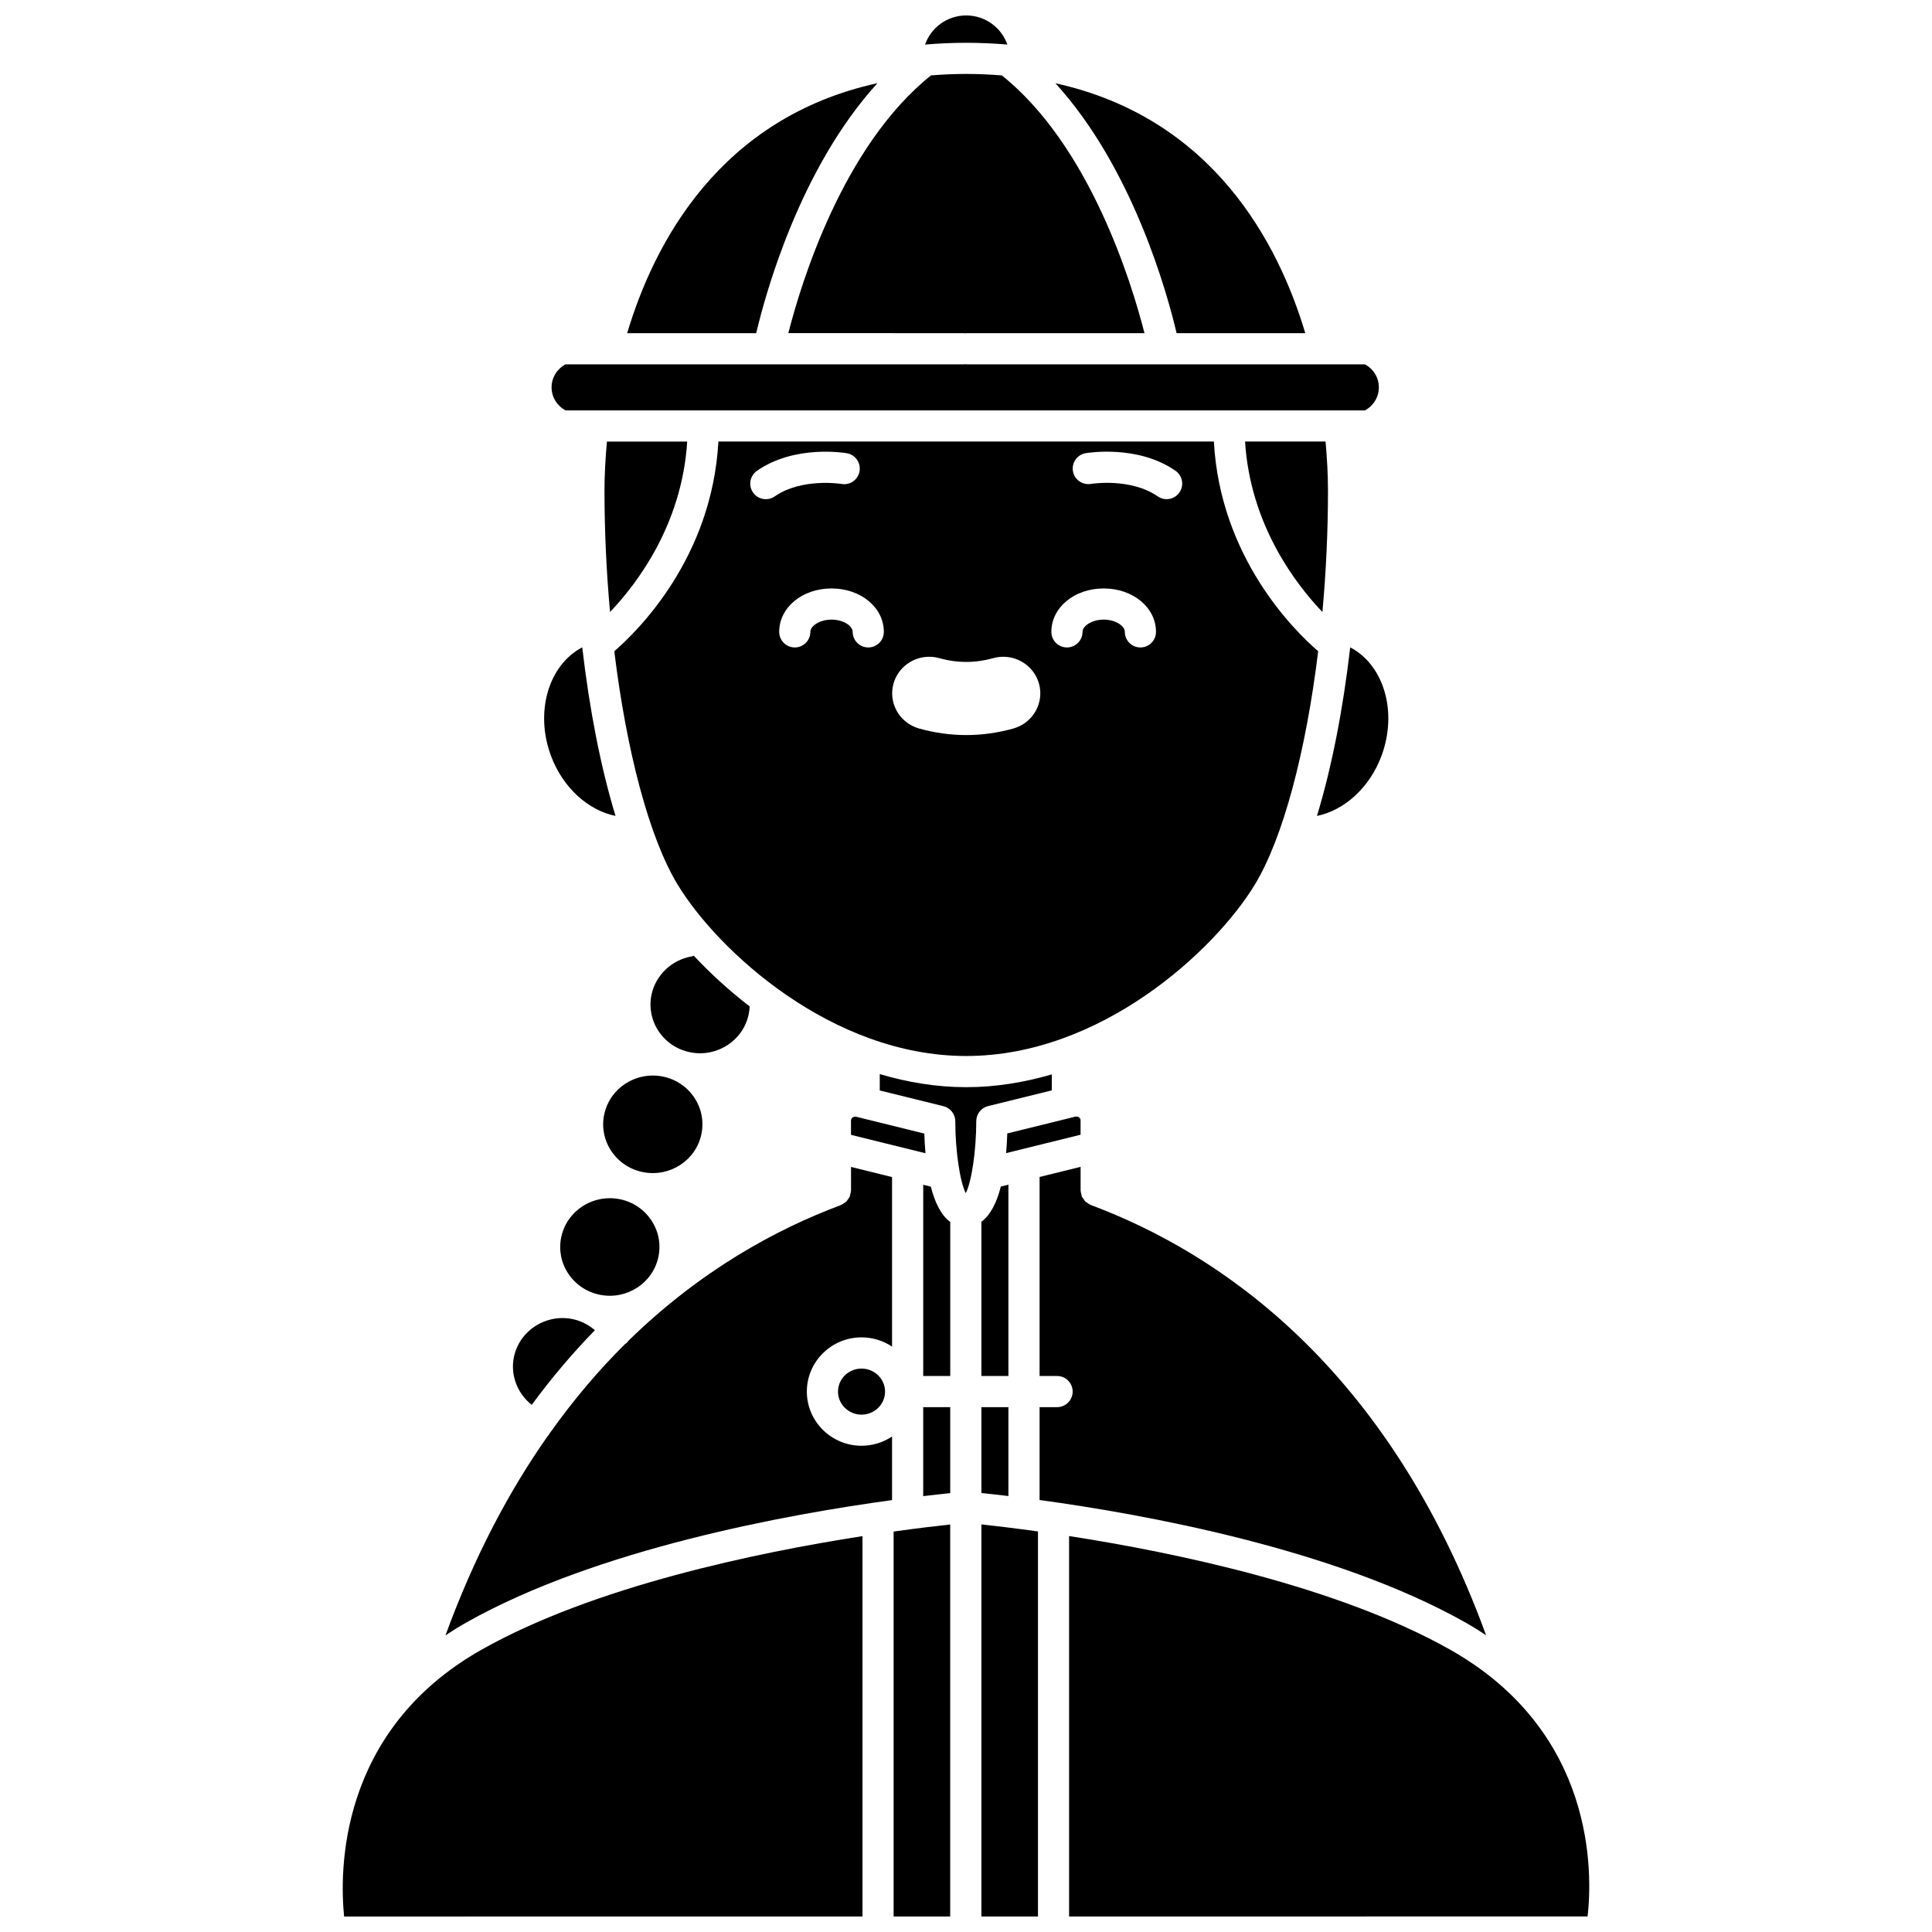 <?xml version="1.0" encoding="UTF-8"?>
<!-- Uploaded to: ICON Repo, www.svgrepo.com, Generator: ICON Repo Mixer Tools -->
<svg width="800px" height="800px" version="1.1" viewBox="144 144 512 512" xmlns="http://www.w3.org/2000/svg">
 <defs>
  <clipPath id="e">
   <path d="m389 148.09h22v7.906h-22z"/>
  </clipPath>
  <clipPath id="d">
   <path d="m380 548h16v103.9h-16z"/>
  </clipPath>
  <clipPath id="c">
   <path d="m427 551h139v100.9h-139z"/>
  </clipPath>
  <clipPath id="b">
   <path d="m404 547h16v104.9h-16z"/>
  </clipPath>
  <clipPath id="a">
   <path d="m234 551h139v100.9h-139z"/>
  </clipPath>
 </defs>
 <path d="m326.88 422.86c7.113 1.441 14.078-3.078 15.531-10.074 0.141-0.672 0.223-1.344 0.258-2.004 0-0.023 0.016-0.047 0.016-0.066-5.629-4.316-10.586-8.918-14.84-13.457-0.176 0.055-0.328 0.164-0.512 0.199-5.309 0.887-9.598 4.973-10.676 10.156-0.695 3.344-0.039 6.758 1.852 9.621 1.926 2.926 4.898 4.918 8.371 5.625z"/>
 <path d="m304.84 261.02c-0.387 4.363-0.645 8.715-0.645 12.969 0 10.852 0.52 21.715 1.473 32.199 7.312-7.672 19.078-23.309 20.445-45.164h-21.273z"/>
 <path d="m399.53 232.29c0.094 0 0.172 0.047 0.266 0.055 0.09-0.004 0.168-0.055 0.266-0.055h47.238c-3.363-13.195-14.43-49.602-37.797-68.305-3.047-0.238-6.172-0.391-9.441-0.391-3.231 0-6.32 0.148-9.332 0.383-23.414 18.73-34.457 55.117-37.812 68.312z"/>
 <path d="m495.93 273.98c0-4.254-0.258-8.605-0.645-12.969h-21.332c1.371 21.871 13.172 37.516 20.5 45.176 0.957-10.48 1.477-21.348 1.477-32.207z"/>
 <g clip-path="url(#e)">
  <path d="m410.96 155.81c-1.559-4.469-5.832-7.715-10.906-7.715-5.074 0-9.344 3.246-10.902 7.715 3.508-0.293 7.125-0.469 10.902-0.469 3.781 0 7.402 0.176 10.906 0.469z"/>
 </g>
 <path d="m510.1 344.33c4.363-11.719 0.602-24.137-8.281-28.773-1.926 16.672-4.953 32.008-8.812 44.672 7.242-1.477 13.949-7.465 17.094-15.898z"/>
 <path d="m489.91 232.29c-7.086-23.754-24.398-57.008-66.211-66.223 20.508 22.496 29.621 55.629 32.113 66.223z"/>
 <path d="m404.08 539.67c1.82 0.188 4.234 0.445 7.16 0.793v-23.555h-7.16z"/>
 <path d="m430.37 440.93c0-0.406-0.219-0.656-0.402-0.801-0.164-0.133-0.516-0.32-0.992-0.207l-18.039 4.453c-0.051 1.664-0.148 3.426-0.305 5.211l19.73-4.871 0.004-3.785z"/>
 <path d="m411.24 457.95-2.008 0.496c-1.035 4.066-2.668 7.512-5.152 9.324v40.887h7.16z"/>
 <path d="m308.26 461.8c-0.891-0.176-1.785-0.266-2.66-0.266-6.113 0-11.602 4.219-12.871 10.34-0.695 3.34-0.039 6.758 1.852 9.621 1.93 2.922 4.906 4.922 8.379 5.629 7.113 1.441 14.078-3.078 15.531-10.074 0.695-3.34 0.039-6.754-1.855-9.617-1.93-2.926-4.902-4.926-8.375-5.633z"/>
 <path d="m329.88 444.54c0.695-3.34 0.039-6.754-1.852-9.617-1.934-2.922-4.906-4.926-8.383-5.629-0.887-0.176-1.781-0.266-2.656-0.266-6.113 0-11.602 4.223-12.875 10.34-0.695 3.34-0.039 6.754 1.852 9.617 1.93 2.922 4.906 4.922 8.379 5.629 7.129 1.441 14.082-3.074 15.535-10.074z"/>
 <path d="m369.53 444.75 19.73 4.871c-0.156-1.785-0.258-3.547-0.305-5.211l-18.039-4.453c-0.477-0.105-0.828 0.078-0.992 0.207-0.184 0.145-0.402 0.395-0.402 0.801l0.004 3.785z"/>
 <path d="m476.53 378.45c7.543-12.414 13.566-35.395 16.801-61.867-6.316-5.434-25.965-24.801-27.641-55.574l-131.31 0.004c-1.668 30.773-21.281 50.137-27.586 55.57 3.234 26.469 9.258 49.453 16.801 61.871 10.664 17.551 40.859 45.398 76.465 45.398 35.609 0.004 65.801-27.844 76.473-45.402zm-129.57-102.16c-1.305 0-2.59-0.613-3.394-1.77-1.301-1.871-0.844-4.441 1.031-5.746 10.016-6.969 23.266-4.762 23.828-4.66 2.246 0.391 3.754 2.531 3.359 4.777-0.391 2.242-2.512 3.762-4.769 3.359-0.207-0.023-10.551-1.664-17.707 3.305-0.715 0.492-1.535 0.734-2.348 0.734zm27.137 39.293c-2.277 0-4.129-1.852-4.129-4.129 0-1.531-2.398-3.25-5.606-3.25s-5.606 1.719-5.606 3.25c0 2.277-1.852 4.129-4.129 4.129s-4.129-1.852-4.129-4.129c0-6.453 6.09-11.508 13.863-11.508 7.773 0 13.863 5.055 13.863 11.508 0 2.281-1.848 4.129-4.129 4.129zm38.453 21.48c-4.125 1.152-8.328 1.738-12.488 1.738-4.164 0-8.367-0.586-12.492-1.738-5.207-1.457-8.242-6.82-6.766-11.961 1.188-4.152 5.07-7.051 9.441-7.051 0.91 0 1.812 0.125 2.688 0.371 2.367 0.66 4.762 0.996 7.129 0.996 2.371 0 4.773-0.336 7.148-1 0.867-0.242 1.758-0.367 2.668-0.367 4.383 0 8.27 2.906 9.449 7.062 1.469 5.137-1.57 10.492-6.777 11.949zm33.672-21.48c-2.277 0-4.129-1.852-4.129-4.129 0-1.531-2.398-3.25-5.606-3.25s-5.606 1.719-5.606 3.25c0 2.277-1.852 4.129-4.129 4.129s-4.129-1.852-4.129-4.129c0-6.453 6.09-11.508 13.863-11.508 7.773 0 13.863 5.055 13.863 11.508 0 2.281-1.848 4.129-4.129 4.129zm10.332-41.066c-0.801 1.156-2.086 1.77-3.394 1.77-0.812 0-1.637-0.238-2.352-0.738-7.188-5-17.609-3.324-17.707-3.305-2.242 0.359-4.379-1.133-4.762-3.375-0.379-2.242 1.113-4.371 3.356-4.766 0.562-0.094 13.82-2.301 23.828 4.66 1.871 1.312 2.332 3.883 1.031 5.754z"/>
 <path d="m390.68 458.47-2.016-0.496v50.68h7.16v-40.832c-2.488-1.809-4.109-5.285-5.144-9.352z"/>
 <path d="m388.66 540.49c2.93-0.348 5.34-0.605 7.16-0.793v-22.785h-7.16z"/>
 <path d="m422.74 432.96v-4.242c-7.238 2.117-14.832 3.394-22.684 3.394-7.941 0-15.602-1.305-22.91-3.465v4.34l16.879 4.164c1.84 0.453 3.137 2.109 3.137 4.004 0.004 7.871 1.258 16.141 2.773 19.043 1.523-2.883 2.785-11.18 2.785-19.066 0-1.898 1.297-3.555 3.137-4.008z"/>
 <g clip-path="url(#d)">
  <path d="m380.82 651.89h14.992v-103.88c-3.391 0.363-8.543 0.961-14.992 1.863z"/>
 </g>
 <g clip-path="url(#c)">
  <path d="m528.26 581.16c-29.73-16.773-72.953-25.742-100.94-30.09v100.82l137.41-0.012c1.293-11.387 2.254-48.879-36.469-70.719z"/>
 </g>
 <path d="m537.83 577.36c-26.078-71.438-71.047-101.44-104.78-114.03-0.027-0.012-0.047-0.039-0.074-0.047-0.297-0.117-0.535-0.312-0.793-0.492-0.188-0.129-0.402-0.223-0.562-0.379-0.184-0.176-0.293-0.41-0.438-0.613-0.156-0.227-0.348-0.426-0.457-0.676-0.086-0.195-0.094-0.418-0.148-0.625-0.082-0.312-0.188-0.621-0.191-0.949 0-0.027-0.016-0.055-0.016-0.086v-6.238l-10.871 2.684v52.746h4.637c2.277 0 4.129 1.852 4.129 4.129s-1.852 4.129-4.129 4.129h-4.637v24.609c27.414 3.731 78.133 12.871 112.83 32.445 1.93 1.086 3.746 2.231 5.504 3.391z"/>
 <path d="m376.54 166.04c-41.902 9.176-59.242 42.477-66.332 66.25h34.195c2.496-10.602 11.613-43.75 32.137-66.25z"/>
 <g clip-path="url(#b)">
  <path d="m404.08 651.89h14.992v-102.04c-6.434-0.895-11.605-1.5-14.992-1.863z"/>
 </g>
 <path d="m284.91 516.3c5.402-7.34 11.016-13.902 16.746-19.789-1.684-1.441-3.691-2.484-5.938-2.945-7.125-1.441-14.074 3.078-15.527 10.074-0.996 4.816 0.953 9.688 4.719 12.66z"/>
 <path d="m307.12 360.23c-3.856-12.668-6.891-28.004-8.816-44.676-8.887 4.641-12.645 17.055-8.281 28.773 3.141 8.426 9.867 14.426 17.098 15.902z"/>
 <path d="m366.08 512.79c0 3.363 2.801 6.106 6.234 6.106s6.234-2.738 6.234-6.106c0-3.363-2.801-6.102-6.234-6.102-3.438 0-6.234 2.734-6.234 6.102z"/>
 <path d="m369.53 459.49c0 0.027-0.016 0.055-0.016 0.086-0.008 0.328-0.105 0.625-0.191 0.938-0.059 0.215-0.066 0.441-0.152 0.641-0.105 0.242-0.289 0.438-0.441 0.652-0.148 0.215-0.27 0.453-0.453 0.637-0.156 0.152-0.371 0.242-0.555 0.371-0.262 0.184-0.504 0.379-0.801 0.496-0.027 0.012-0.047 0.039-0.074 0.047-17.145 6.391-37.18 17.301-56.172 35.828-0.266 0.352-0.551 0.695-0.934 0.953-0.027 0.02-0.066 0.02-0.094 0.043-6.871 6.82-13.586 14.672-19.98 23.672-0.168 0.301-0.355 0.578-0.586 0.816-10.129 14.418-19.383 31.793-27.023 52.715 1.762-1.164 3.578-2.305 5.516-3.398 34.699-19.578 85.418-28.711 112.83-32.445v-16.855c-2.312 1.547-5.094 2.453-8.09 2.453-7.992 0-14.492-6.445-14.492-14.363 0-7.918 6.504-14.359 14.492-14.359 2.992 0 5.777 0.902 8.09 2.453v-44.934l-10.871-2.684z"/>
 <g clip-path="url(#a)">
  <path d="m235.2 651.9 137.37-0.012v-100.8c-27.992 4.352-71.219 13.32-100.94 30.086-38.305 21.613-37.602 59.379-36.434 70.723z"/>
 </g>
 <path d="m293.88 252.76h211.84c2.262-1.211 3.691-3.535 3.691-6.106 0-2.57-1.43-4.894-3.691-6.102h-105.66c-0.094 0-0.172-0.047-0.266-0.055-0.09 0.004-0.168 0.055-0.266 0.055h-105.66c-2.266 1.211-3.695 3.535-3.695 6.102 0.004 2.566 1.438 4.894 3.699 6.106z"/>
</svg>
